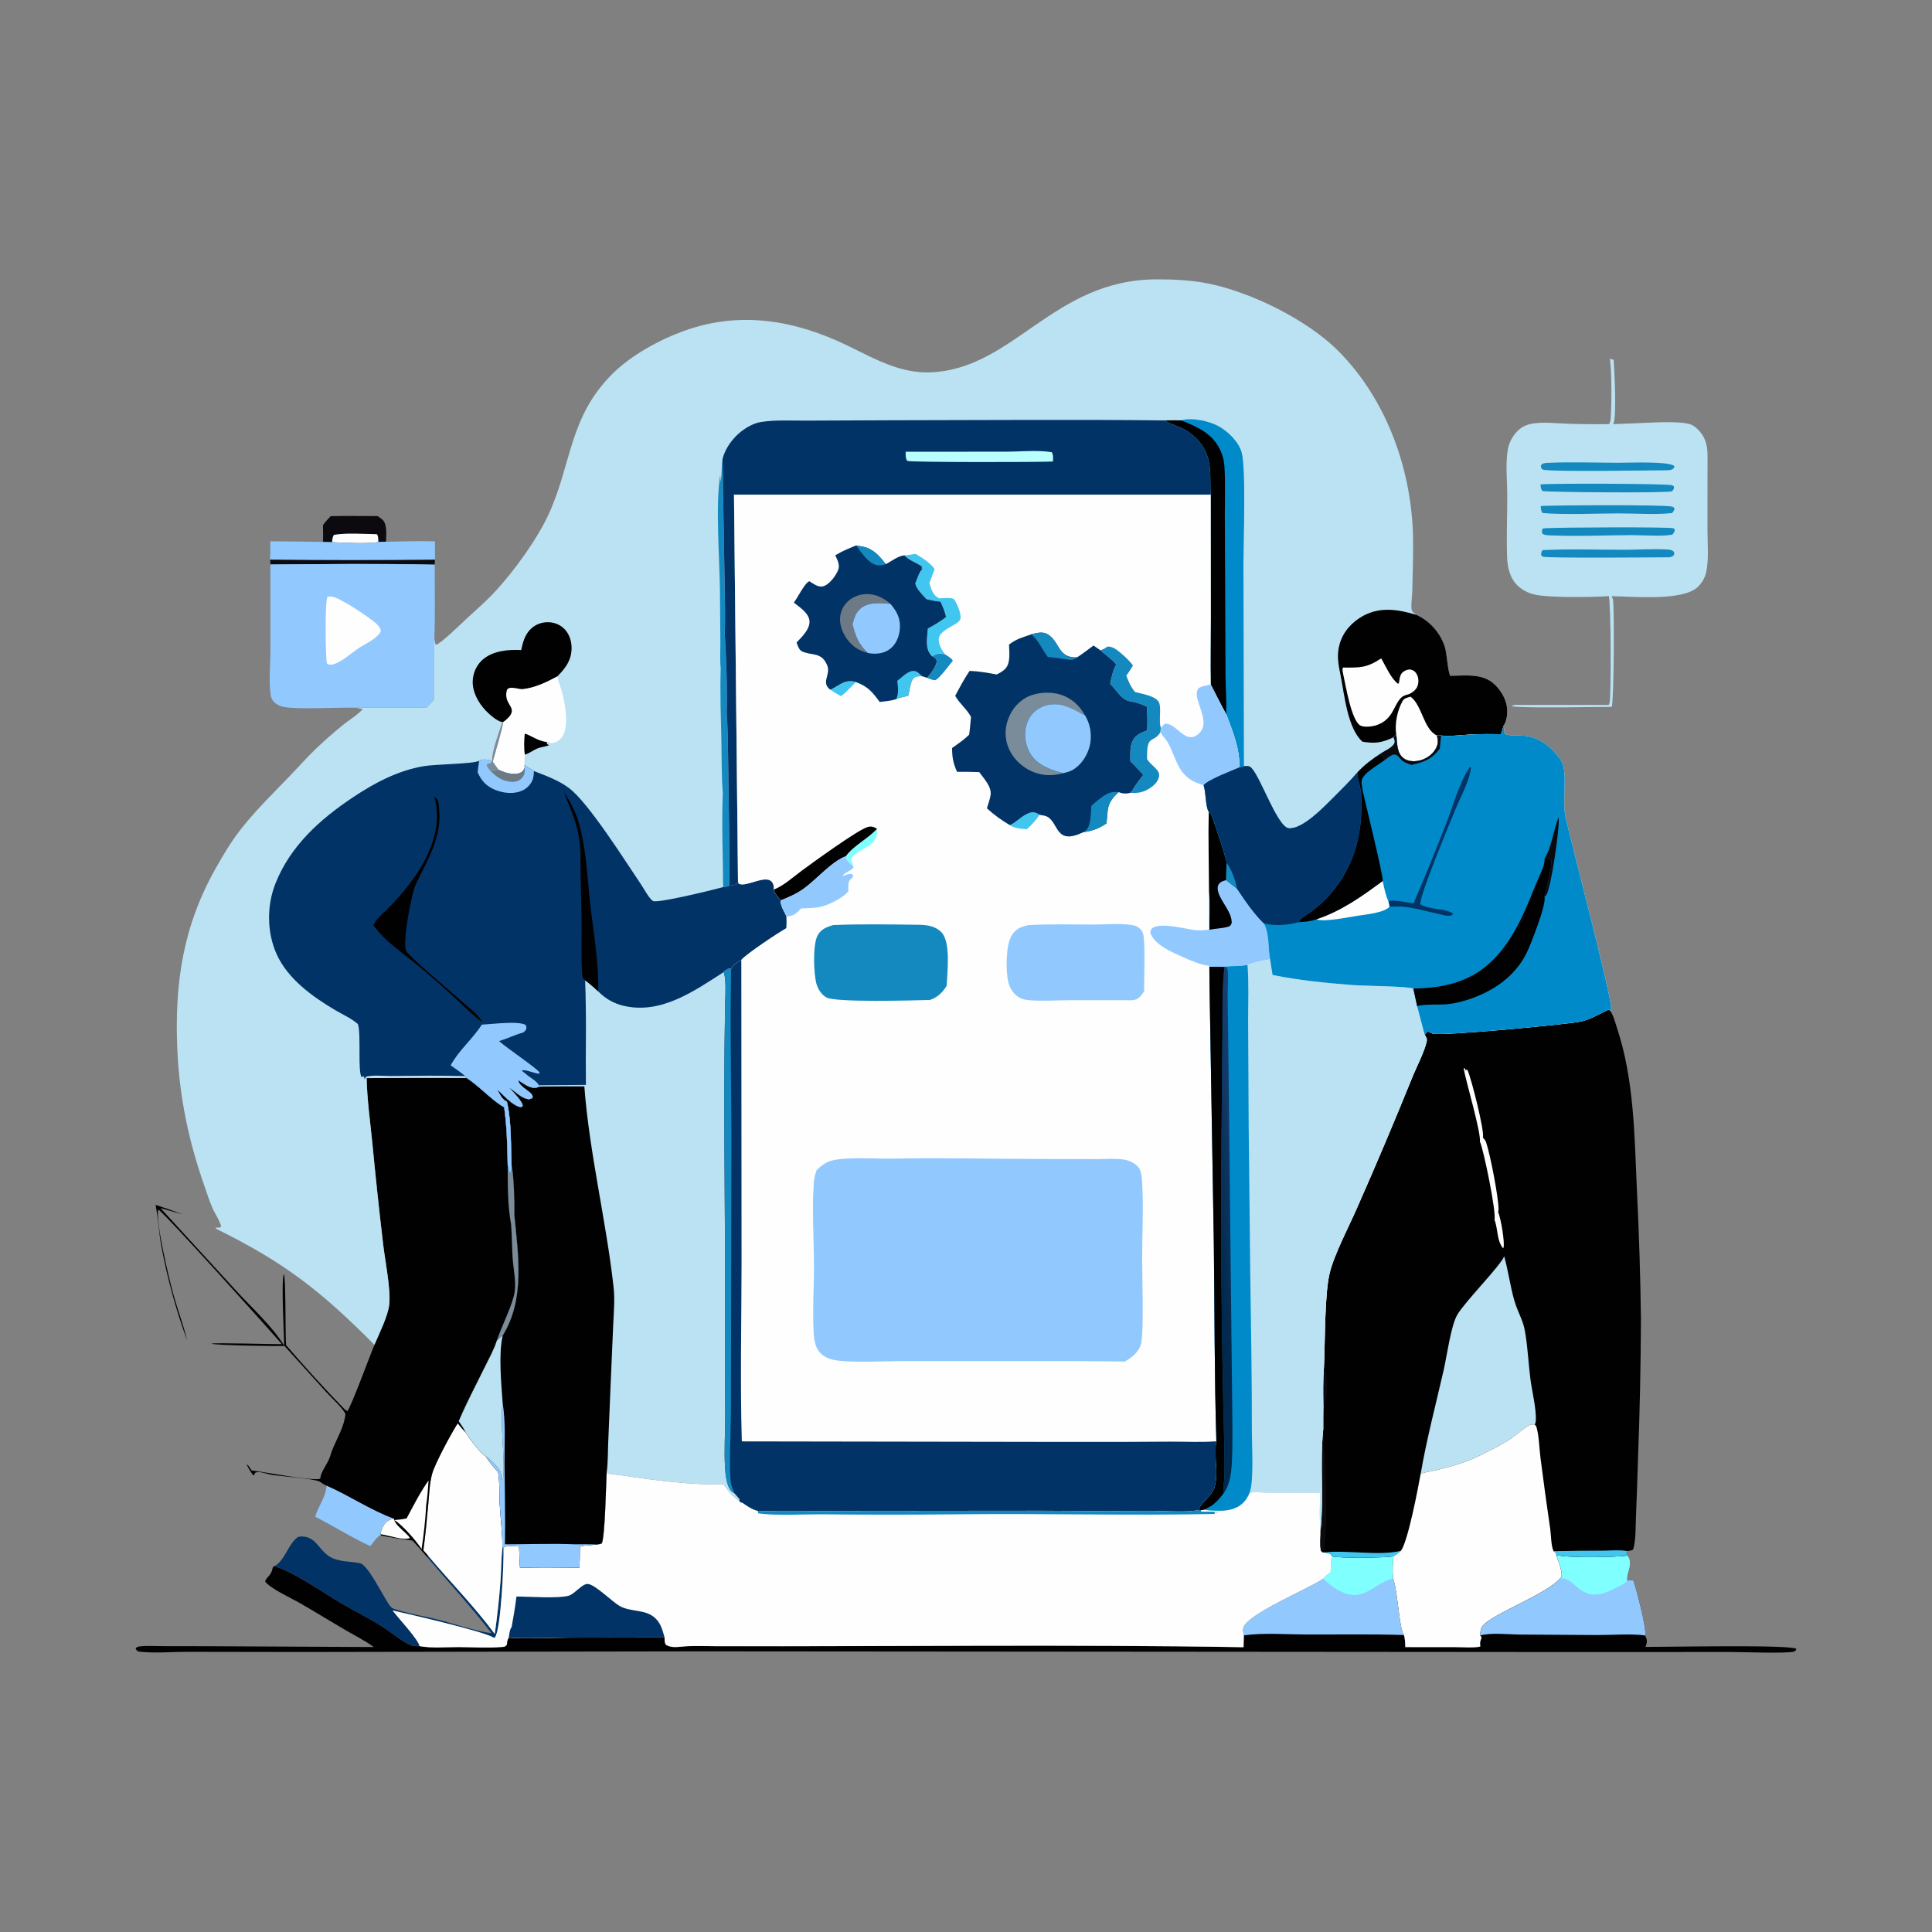 <svg xmlns="http://www.w3.org/2000/svg" xmlns:xlink="http://www.w3.org/1999/xlink" id="Layer_1" viewBox="0 0 1080 1080"><rect x="0" y="0" width="1080" height="1080" fill="#808080" stroke="none"/><defs><style>      .cls-1 {        fill: #1389c0;      }      .cls-2 {        fill: #6d7a86;      }      .cls-3 {        fill: #41c6f0;      }      .cls-4 {        fill: url(#linear-gradient);      }      .cls-5 {        fill: #010102;      }      .cls-6 {        fill: #023366;      }      .cls-7 {        fill: #0c0a0e;      }      .cls-8 {        fill: #80ffff;      }      .cls-9 {        fill: #7a8b99;      }      .cls-10 {        fill: #008ac9;      }      .cls-11 {        fill: #91c9ff;      }      .cls-12 {        fill: #fefefe;      }      .cls-13 {        fill: #b9ffff;      }      .cls-14 {        fill: #bbe2f2;      }    </style><linearGradient id="linear-gradient" x1="2036.13" y1="1816.41" x2="2047.21" y2="1817.44" gradientTransform="translate(-4003.83 4860.67) scale(2.3 -2.3)" gradientUnits="userSpaceOnUse"><stop offset="0" stop-color="#00294d"></stop><stop offset="1" stop-color="#22467f"></stop></linearGradient></defs><path class="cls-7" d="M184.89,288.52c8.71-.16,17.44-.03,26.15-.03.94.63,1.96,1.25,2.79,2.03,2.81,2.63,1.99,8.78,1.95,12.31l-4.27.15c-5.77,1.19-19.7.44-25.85.12l-5.06-.12c.04-3.14.02-6.28-.06-9.41,1.27-1.85,2.79-3.42,4.33-5.03Z"></path><path class="cls-12" d="M185.68,303.09c.1-1.56.12-2.75.96-4.11,7.43-1.22,16.46-.47,24.06-.35.85,1.03.71,2.98.82,4.34-5.77,1.19-19.7.44-25.85.12Z"></path><path class="cls-11" d="M182.55,830.45c12.67,5.5,24.36,13.57,37.4,18.37-3.05,1.07-4.63,1.94-6.06,5.06-.5,1.08-1.26,2.6-.99,3.77l-.15.57c-1.99.67-4.26,4.34-5.74,6.04-10.46-4.75-20.49-11.2-30.82-16.4,1.76-5.98,5.99-11.08,6.37-17.41Z"></path><path class="cls-11" d="M215.79,302.83c9.08-.11,18.28-.51,27.34-.2l.03,10.21-.16,2.81c-30.53-.65-61.3-.33-91.84-.1l-.2-2.73c.22-3.38.11-6.85.15-10.24,9.83.07,19.67.19,29.5.38l5.06.12c6.15.32,20.07,1.08,25.85-.12l4.27-.15Z"></path><path class="cls-7" d="M150.97,312.83c30.73.34,61.46.35,92.2.02l-.16,2.81c-30.53-.65-61.3-.33-91.84-.1l-.2-2.73Z"></path><path class="cls-6" d="M153.16,875.53c5.75-2.43,7.91-12.41,13.16-16.16.76-.54,2.1-.47,2.99-.44,7.62.27,9.33,8.43,15.79,11.71,4.94,2.51,10.9,2.14,16.21,3.22,4.36.89,13.03,18.65,16,22.88.84,1.19,1.5,2.08,2.9,2.6,6.17,2.28,17.33,4.2,24.12,5.91,9.97,2.52,20.34,6.25,30.49,7.79-11.39-14.8-24.06-28.48-36.13-42.7l.73-.56c12.28,14.54,25.84,28.27,37.15,43.6,1.39-9.73,2.46-19.5,3.2-29.3.45-6.29.39-12.61,1.08-18.88h.61c.3,7.28-1.4,46.47-4.84,50.17-.11.12-.25.2-.37.3-.13-.09-.27-.18-.4-.26-5.67-3.5-47.34-13.08-56.4-15.14,2.84,3.86,14.66,16.42,15.03,19.92-1.73.02-3.42.09-5.03-.63-5.64-2.52-10.81-7.2-16.06-10.52-7.08-4.48-14.67-8.2-21.92-12.41-9.45-5.48-28.78-18.98-38.3-21.1Z"></path><path class="cls-12" d="M236.66,866.62c1.22-8.74,1.96-17.51,2.79-26.29.5-5.34.69-11.21,2.1-16.39,1.59-5.85,10.74-22.72,14.32-28.29,1.42,1.81,2.87,3.51,4.47,5.16,1.81,2.98,8.39,11.81,11.19,13.27,1.9,3.24,4.54,6.09,6.93,8.97.99,5.82.6,11.83.9,17.72.42,8.21,1.6,16.17,1.49,24.44-.68,6.27-.62,12.59-1.08,18.88-.74,9.8-1.81,19.57-3.2,29.3-11.31-15.33-24.87-29.06-37.15-43.6l-2.77-3.17Z"></path><path class="cls-11" d="M151.17,315.55c30.54-.24,61.31-.55,91.84.1-.05,13.77.31,27.59-.19,41.35-.14,11.32-.18,22.63-.12,33.95-1.37,1.58-2.7,3.14-4.29,4.5l-39.46.14c-9.61-.24-32.72,1.17-40.56-.48-1.84-.39-3.6-1.13-4.98-2.45-1.26-1.21-1.92-2.62-2.14-4.34-1.02-7.71-.13-16.49-.1-24.32v-48.44Z"></path><path class="cls-12" d="M183.11,333.59c.47-.03.94-.05,1.42-.08.18-.01.35-.03.53-.04,3.87-.22,21.69,11.9,24.97,14.86,1.4,1.26,2.74,2.64,2.84,4.6-1.78,3.8-8.2,6.77-11.71,8.96-4.37,2.77-10.14,8.27-15.09,9.51-1.28.32-2.26.2-3.35-.51-.81-4.86-1.19-35.05.39-37.31Z"></path><path class="cls-5" d="M870,869.27c6.42,1.73,31.63,1.23,38.69.46l.63-.55c1.4,1.44,1.83,2.78,1.83,4.81,0,3.21-2,6.45-1.56,9.57,1.39-.19,2.32-.61,3.55.11,1.53,4.55,7.61,27.26,6.48,30.57.25.49.48.99.67,1.51.6,1.72.23,3.27-.49,4.87,10.78.1,80.51-1.4,84.37,1.08-.21.98-.45.94-1.2,1.55-4.74,1.17-28.78.23-35.64.23l-100.78.02-473.98-.38-225.58.36-62.3-.1c-8.38-.02-19.38.94-27.36-.18-1-.71-1.17-.69-1.5-1.85.75-.71,1.41-.89,2.43-1.01,4.05-.48,8.49-.15,12.59-.14l25.22.04,92.89.46c-5.18-3.76-10.9-6.57-16.4-9.8-8.41-4.94-16.71-10.05-25.17-14.91-4.74-2.72-15.95-7.81-19.16-11.86.59-2.76,3.31-2.97,4.17-7.5.12-.6.33-.67.76-1.08,9.52,2.12,28.85,15.62,38.3,21.1,7.25,4.2,14.84,7.93,21.92,12.41,5.25,3.32,10.42,8,16.06,10.52,1.61.72,3.3.64,5.03.63,6.84,1.28,15.05.5,22.04.54,7.73.04,15.83.57,23.52-.02,1.65-.13,2.19.02,3.31-1.3.09-1.15.11-2.33.7-3.35.12-.2.24-.4.36-.59,11.23.62,22.73.04,33.99-.03l53.11-.09c.04,1.55-.13,2.99.91,4.24,1.53.73,2.97,1.12,4.67,1.13,2.54.02,5.09-.43,7.63-.51,5.36-.18,10.8.01,16.17.02,98.06.22,196.22-1.1,294.26.57l.17-6.62c-.31-1.34-.63-2.7-.33-4.07,1.7-7.61,36.23-21.88,44.18-27.28l.46-.31c.91-1.47,2.8-2.54,4.19-3.59.07-3.02.23-5.97.61-8.97,3.3,1.28,29.94.9,34.53.07-.42,4.21-.63,8.08-.23,12.3,2.59,6.73,3.4,27.99,6.03,31.66.76,2.22.72,4.44.78,6.76l27.82.03c4.52,0,9.68.54,14.11-.29.03-.56-.02-.93-.09-1.47-.14-1.12.5-2.57.84-3.62l-.72-1.15c-.02-2.26.04-3.8,1.53-5.58,5.42-6.51,35.78-17.66,43.06-26.34.16-.18.35-.34.49-.54,1.49-2.22-1.85-9.86-2.6-12.49Z"></path><path class="cls-11" d="M744.45,869.95c3.3,1.28,29.94.9,34.53.07-.42,4.21-.63,8.08-.23,12.3,2.59,6.73,3.4,27.99,6.03,31.66-18.14-.58-36.41-.24-54.56-.29-11.33-.03-23.7-1.04-34.88.48-.31-1.34-.63-2.7-.33-4.07,1.7-7.61,36.23-21.88,44.18-27.28l.46-.31c.91-1.47,2.8-2.54,4.19-3.59.07-3.02.23-5.97.61-8.97Z"></path><path class="cls-8" d="M744.45,869.95c3.3,1.28,29.94.9,34.53.07-.42,4.21-.63,8.08-.23,12.3-.16.04-.32.08-.48.12-11.39,3.27-16.11,14.05-29.94,6.6-3.2-1.73-5.99-4.11-8.68-6.53.91-1.47,2.8-2.54,4.19-3.59.07-3.02.23-5.97.61-8.97Z"></path><path class="cls-11" d="M870,869.27c6.42,1.73,31.63,1.23,38.69.46l.63-.55c1.4,1.44,1.83,2.78,1.83,4.81,0,3.21-2,6.45-1.56,9.57,1.39-.19,2.32-.61,3.55.11,1.53,4.55,7.61,27.26,6.48,30.57-6.93-1.1-19.47-.2-27.16-.24l-42.65-.28c-6.64-.04-15.96-1.17-22.31.49-.02-2.26.04-3.8,1.53-5.58,5.42-6.51,35.78-17.66,43.06-26.34.16-.18.35-.34.49-.54,1.49-2.22-1.85-9.86-2.6-12.49Z"></path><path class="cls-8" d="M870,869.27c6.42,1.73,31.63,1.23,38.69.46l.63-.55c1.4,1.44,1.83,2.78,1.83,4.81,0,3.21-2,6.45-1.56,9.57-.07.11-.11.23-.19.33-1.49,1.75-5.18,3.21-7.26,4.29-19.06,9.96-20.54-6.67-30.05-5.89.16-.18.35-.34.49-.54,1.49-2.22-1.85-9.86-2.6-12.49Z"></path><path class="cls-14" d="M899.81,200.62l2.24.49c.38,5.71,1.83,32.23-.26,36,3.67-.18,7.34-.33,11.02-.44,7.61-.23,25.43-1.65,32.06.52,1.56.51,2.89,1.55,4.06,2.67,4.28,4.13,5.55,8.79,5.6,14.58l-.04,41.29c-.02,7.56.87,16.8-.72,24.18-.65,3.03-2.39,5.91-4.58,8.09-8.3,8.21-36.65,5.41-48.29,5.27.05.1.1.21.14.31.21.44.44.89.57,1.36.91,3.35.61,57.63-.67,60.21-8.04,0-51.95.91-55.96-.44,1.1-.83,2.35-.65,3.66-.65h50.6c.21-.36.33-.51.47-.94,1.06-3.21.85-57.06-.42-60-.59.1-1.16.19-1.76.22-8.82.53-31.89.84-39.7-.98-3.35-.78-6.55-2.31-9.1-4.64-4.67-4.26-6.05-10.34-6.26-16.43-.39-11.34.1-22.83.09-34.18,0-8.16-1.1-18.18.39-26.16.68-3.6,2.57-7.12,5.1-9.75,2.13-2.22,4.65-3.59,7.65-4.21,6.59-1.36,14.03-.29,20.73-.11,7.68.25,15.36.32,23.04.21.17-.32.47-.82.59-1.19,1.04-3.18.96-32.62-.24-35.3Z"></path><path class="cls-1" d="M862.34,295.46c.6-.08,1.2-.16,1.8-.2,7.89-.47,69.15-.77,71.25.04.35.14.57.5.85.75-.16,1.44-.52,1.71-1.4,2.82-5.82,1.12-16.6.24-22.92.27-15.15.07-30.63.83-45.75.11-1.64-.08-2.58-.03-4.02-.92-.31-1.31-.18-1.62.18-2.88Z"></path><path class="cls-1" d="M862.22,307.52c14.9-.74,30.11-.23,45.04-.19,8.06.02,16.52-.65,24.51-.18,1.17.07,2.71.17,3.62,1,.63.58.46.98.52,1.79-.85,1.31-1.23,1.19-2.7,1.59-7.92.05-68.18.56-70.7-.34-.38-.13-.62-.5-.94-.75-.08-1.45-.03-1.64.66-2.92Z"></path><path class="cls-1" d="M861.27,282.87c7.17-.47,68.88-.81,73.29.3,1.08.27,1.09.47,1.57,1.38l-.85,1.61-.62.65c-9.56,1.03-20.11.16-29.75.18-14.03.02-28.59.87-42.52-.19-1.07-1.05-.94-2.48-1.13-3.93Z"></path><path class="cls-1" d="M864.21,258.77c13.32-.64,26.93-.13,40.28-.08,5.14.02,28.65-.99,31.47,1.86l-.24,1.13c-1.41,1.22-2,1.04-3.82,1.2-8.79.02-65.17,1.01-69.55-.38-.97-.97-.93-.92-.99-2.29.85-1.28,1.39-1.11,2.86-1.43Z"></path><path class="cls-1" d="M861.15,270.81c5.78-.71,71.49-.48,73.63.45.37.16.66.48.99.72.07,1.49-.2,1.54-1.09,2.67-3.84,1-67.59.58-72.38-.17-1.1-1.23-.95-2.05-1.15-3.67Z"></path><path class="cls-5" d="M204.94,602.61c18.6-.12,37.2-.15,55.79-.09,7.19,4.49,14.62,13.02,21.08,16.39,1.53,10.86,1.77,21.51,1.99,32.45l.18.64c.17.61.26,1.18.34,1.81.1.85.32,1.3.83,2.01.73-1.59.86-2.73.82-4.46,1.35,6.17,1.71,21.15,1.57,27.85,2.15,22.5,6.05,47.02-6.5,67.35-1.08.91-2.28,1.78-3.26,2.8-1.71,5.33-4.49,10.25-6.95,15.25-4.85,9.83-10.07,19.76-14.36,29.84,1.34,2.03,2.96,4.1,3.87,6.36-1.6-1.66-3.05-3.35-4.47-5.16-3.58,5.57-12.73,22.44-14.32,28.29-1.41,5.18-1.59,11.05-2.1,16.39-.83,8.78-1.57,17.56-2.79,26.29l2.77,3.17-.73.56c-2.61-3.13-5.31-6.19-8.1-9.15-5.98-.97-11.96-1.48-17.85-2.96l.15-.57c-.26-1.17.5-2.69.99-3.77,1.43-3.11,3.01-3.99,6.06-5.06-13.04-4.8-24.73-12.87-37.4-18.37-1.8-.56-2.46-1.53-4-2.29-3.39-1.65-21.48-2.94-26.57-3.72-2.06-.32-6.24-1.82-8.12-1.57-.47.06-.89.31-1.34.47l-.53,1.32-.52-.05c-1.45-1.98-2.59-3.9-3.66-6.11,1.31.7,2.03,2.25,2.84,3.47,7.06.77,34.01,6.08,38.39,4.63.07-3.24,3.27-7.41,4.67-10.42.9-1.92,1.34-3.99,2.15-5.95,2.65-6.48,6.59-12.82,7.27-19.88-2.29-4.06-7.35-8.43-10.56-11.96l-23.51-25.98c-4.16.14-38.66-.33-40.81-1.31,1.06-.66,35.5.37,39.31.26-7.46-8.67-66.23-74.06-69.08-75.22-1.8,6.28,6.44,40.28,8.48,47.59,2.39,8.57,5.58,16.85,7.67,25.56-3.16-8.59-5.94-17.3-8.35-26.13-2.41-8.83-4.45-17.74-6.11-26.74-1.34-7.6-1.78-15.35-3.18-22.91,5.06,1.71,10.09,3.32,15.05,5.32-4.08-1.21-8.17-2.37-12.28-3.47l42.88,46.8c8.26,8.94,20.03,19.77,26.19,30,.05-5.39-1.81-37.14-.11-39.91,1.13,2.54.67,33.39,1.22,39.69,10.66,12.4,21.88,24.72,33.29,36.42l.25-.32.56.94c1.96-1.74,13-31.94,15.31-37.31,2.61-6.11,7.65-16.25,8.28-22.55.88-8.81-2.34-24.22-3.43-33.67-2.24-19.07-4.27-38.16-6.11-57.27-1.2-11.79-2.84-23.73-3.12-35.58Z"></path><path class="cls-12" d="M219.94,848.82l.51.9c.7,3.17,6.76,6.96,8.74,10.06-4.02,1.45-11.91-1.54-16.3-2.13-.26-1.17.5-2.69.99-3.77,1.43-3.11,3.01-3.99,6.06-5.06Z"></path><path class="cls-9" d="M283.8,651.37l.18.64c.17.61.26,1.18.34,1.81.1.85.32,1.3.83,2.01.73-1.59.86-2.73.82-4.46,1.35,6.17,1.71,21.15,1.57,27.85,2.15,22.5,6.05,47.02-6.5,67.35-1.08.91-2.28,1.78-3.26,2.8,2.69-8.31,7.06-16.16,9.38-24.6,1.91-6.93-.19-14.72-.62-21.78-.38-6.23-.36-12.44-.85-18.67-2.03-10.85-1.79-21.95-1.9-32.95Z"></path><path class="cls-12" d="M239.58,827.58c-.33,4.63-.63,9.23-1.34,13.82-.44,8.26-1.32,16.33-2.57,24.51-2.78-4.34-10.82-13.61-15.22-16.18,2.3-.23,4.62-.39,6.87-.96,3.85-7.19,7.53-14.53,12.26-21.19Z"></path><path class="cls-12" d="M339.1,823.43c3.28.96,6.73,1.01,10.1,1.53,17.95,2.76,37.17,5.08,55.35,4.88,2.67,3.88,4.91,6.49,8.73,9.22l.93.9.57-.06c2.72,1.81,5.52,4,8.78,4.64,15.55.58,31.3.03,46.88.06l111.07-.1c20.95.19,41.9.21,62.84.06,6.26,0,20.19.98,25.8-.53l1.36.14,1.03-.18c5.82.45,12.31,1.3,17.86-.97,4.11-1.68,6.48-4.66,8.14-8.64,4.02-.58,8.7.1,12.81.13,8.83.07,17.77-.21,26.59.13-.02,6.78-.51,13.93.27,20.65.12,3.76-.53,8,.21,11.64.47.43.73.67,1.33.91,1.38.18,3.35.09,4.29,1.23.19.23.3.59.39.87-.38,3-.54,5.95-.61,8.97-1.39,1.05-3.27,2.12-4.19,3.59l-.46.31c-7.95,5.4-42.48,19.67-44.18,27.28-.31,1.37.02,2.73.33,4.07l-.17,6.62c-98.04-1.66-196.21-.35-294.26-.57-5.37-.01-10.8-.2-16.17-.02-2.54.08-5.09.53-7.63.51-1.71-.01-3.14-.4-4.67-1.13-1.04-1.25-.87-2.69-.91-4.24l-53.11.09c-11.26.07-22.75.65-33.99.03-.12.2-.25.39-.36.59-.59,1.02-.61,2.2-.7,3.35-1.12,1.33-1.67,1.18-3.31,1.3-7.7.59-15.79.06-23.52.02-6.99-.04-15.2.74-22.04-.54-.37-3.49-12.19-16.06-15.03-19.92,9.06,2.05,50.73,11.63,56.4,15.14.14.08.27.17.4.26.12-.1.26-.18.37-.3,3.44-3.7,5.14-42.89,4.84-50.18l.44-.43c2.34-.83,5.79-.37,8.29-.33.09,3.95.26,7.89.51,11.84,11.02.42,22.15.11,33.19.09.27-3.99.19-8.05.24-12.05,3.19-.35,6.38-.65,9.58-.89.97-.07,1.73-.28,2.65-.58,1.85-2.92,2.48-33.6,2.75-39.4Z"></path><path class="cls-1" d="M670.16,844.03l1.36.14-.23.74c2.69.42,7.11-.39,9.45.7-.39.14-1.29-.18-1.7-.27l-.02.97c-47.61.98-95.34-.34-142.97.18-25.55.28-51.11.28-76.66.01-10.57-.05-25.31.87-35.48-.51l-.35-1.44c15.55.58,31.3.03,46.88.06l111.07-.1c20.95.19,41.9.21,62.84.06,6.26,0,20.19.98,25.8-.53Z"></path><path class="cls-6" d="M288.7,892.45c6.96.05,23.17,1.22,29.13-.42,3.43-.94,7.39-6.58,10.59-6.59,3.94-.02,13.64,9.82,17.85,12.25,6.38,3.68,14.65,1.61,20.19,7.03,3.05,2.98,3.91,6.66,5.04,10.62l-53.11.09c-11.26.07-22.75.65-33.99.03.31-1.98.42-4.18,1.52-5.89l-.03.59c1.09-5.9,2.11-11.75,2.81-17.7Z"></path><path class="cls-14" d="M404.55,543.4c1.95,5.44.43,18.12.69,24.52-.89,51.08.13,102.3.06,153.4-.09,23.24-.06,46.48.09,69.71.04,9.86-.68,19.97-.06,29.8.23,3.62.85,9.64,3.31,12.48.5.57,1.15.96,1.79,1.35l2.97,3.37-.12,1.02c-3.82-2.73-6.06-5.34-8.73-9.22-18.18.2-37.4-2.12-55.35-4.88-3.37-.52-6.82-.57-10.1-1.53-.28,5.8-.9,36.48-2.75,39.4-.92.29-1.67.51-2.65.58-3.2.24-6.39.54-9.58.89-.05,4,.03,8.06-.24,12.05-11.04.02-22.16.33-33.19-.09-.25-3.94-.42-7.89-.51-11.84-2.51-.04-5.96-.5-8.29.33l-.44.43h-.61c.11-8.26-1.08-16.21-1.49-24.43-.3-5.89.09-11.9-.9-17.72-2.4-2.88-5.04-5.73-6.93-8.97-2.8-1.46-9.38-10.29-11.19-13.27-.91-2.26-2.53-4.33-3.87-6.36,4.29-10.08,9.51-20,14.36-29.84,2.47-5,5.25-9.92,6.95-15.25.98-1.02,2.17-1.89,3.26-2.8,12.56-20.33,8.66-44.86,6.5-67.35.14-6.7-.22-21.68-1.57-27.85-.46-11.58,0-24.23-2.58-35.52-2.86-1.35-3.97-4.11-5.38-6.76,3.38,2.87,8.8,9.43,13.39,9.8l.76-.66c.08-2.52-5.73-8.13-7.65-10.4,2.93,1.94,6.48,5.52,9.84,6.39,1.5.39,1.98.23,3.3-.49,1.11-3.04-7.11-5.67-7.82-9.36-.04-.19-.05-.38-.08-.56,2.94,1.88,6.56,4.94,10.25,4.12.56-.12,1.08-.33,1.61-.54l-.33-.74,26.24-.2c-.23-19.43.41-39.05-.45-58.46,2.62,1.86,4.95,3.97,7.32,6.14.5.52,1.01,1.02,1.54,1.49.53.48,1.08.94,1.65,1.37.57.44,1.15.85,1.75,1.25.6.39,1.21.76,1.83,1.11.63.35,1.26.67,1.91.97.65.3,1.31.58,1.98.83.67.25,1.35.48,2.04.68.69.2,1.38.37,2.08.52,20.63,4.58,39.04-8.46,55.37-18.97Z"></path><path class="cls-5" d="M284.51,607.83c2.93,1.94,6.48,5.52,9.84,6.39,1.5.39,1.98.23,3.3-.49,1.11-3.04-7.11-5.67-7.82-9.36-.04-.19-.05-.38-.08-.56,2.94,1.88,6.56,4.94,10.25,4.12.56-.12,1.08-.33,1.61-.54,8.34-.1,16.69-.14,25.03-.11,2.88,37.74,12.16,74.69,16.35,112.2.79,7.05.08,14.4-.22,21.48l-1.42,32.72-1.36,32.69c-.24,5.58-.1,11.54-.9,17.06-.28,5.8-.9,36.48-2.75,39.4-.92.29-1.67.51-2.65.58-3.2.24-6.39.54-9.58.89-.05,4,.03,8.06-.24,12.05-11.04.02-22.16.33-33.19-.09-.25-3.94-.42-7.89-.51-11.84-2.51-.04-5.96-.5-8.29.33l-.44.43h-.61c.11-8.26-1.08-16.21-1.49-24.43-.3-5.89.09-11.9-.9-17.72-2.4-2.88-5.04-5.73-6.93-8.97-2.8-1.46-9.38-10.29-11.19-13.27-.91-2.26-2.53-4.33-3.87-6.36,4.29-10.08,9.51-20,14.36-29.84,2.47-5,5.25-9.92,6.95-15.25.98-1.02,2.17-1.89,3.26-2.8,12.56-20.33,8.66-44.86,6.5-67.35.14-6.7-.22-21.68-1.57-27.85-.46-11.58,0-24.23-2.58-35.52-2.86-1.35-3.97-4.11-5.38-6.76,3.38,2.87,8.8,9.43,13.39,9.8l.76-.66c.08-2.52-5.73-8.13-7.65-10.4Z"></path><path class="cls-11" d="M280.95,784.07c1.87,10.99.99,23.18,1.07,34.37.1,14.95.54,29.9.25,44.85,13.03-.03,26.2-.53,39.21-.01,4.08-.03,8.15-.1,12.22.13-3.2.24-6.39.54-9.58.89-.05,4,.03,8.06-.24,12.05-11.04.02-22.16.33-33.19-.09-.25-3.94-.42-7.89-.51-11.84-2.51-.04-5.96-.5-8.29.33l-.44.43h-.61c.11-8.26-1.08-16.21-1.49-24.43-.3-5.89.09-11.9-.9-17.72-2.4-2.88-5.04-5.73-6.93-8.97,2.01,1.27,7.86,6.91,8.42,9.18.47,1.92-.27,2.02,1.05,3.79l-.99-.48.53.52c.89-.85.85-1.7.91-2.94.58-13.17-1.89-26.13-.5-40.09Z"></path><path class="cls-14" d="M277.78,749.36c.98-1.02,2.17-1.89,3.26-2.8-2.44,9.62-.81,27.29-.08,37.51-1.39,13.96,1.08,26.92.5,40.09-.05,1.23-.02,2.09-.91,2.94l-.53-.52.99.48c-1.32-1.77-.58-1.87-1.05-3.79-.56-2.27-6.41-7.92-8.42-9.18-2.8-1.46-9.38-10.29-11.19-13.27-.91-2.26-2.53-4.33-3.87-6.36,4.29-10.08,9.51-20,14.36-29.84,2.47-5,5.25-9.92,6.95-15.25Z"></path><path class="cls-5" d="M796.4,578.39c.76-.62,1-1.1,1.51-1.93l.74.32c.35.15.7.27,1.04.44.35.17.66.38,1.01.52,4.02,1.69,76-5.25,82.48-6.61,6.46-1.36,10.41-4.27,16.21-6.8l.81.86c1.85,2.66,2.7,6.43,3.72,9.49,9.56,28.79,9.74,59.94,11.1,90.01,1.19,24.13,1.96,48.28,2.28,72.44-.11,26.23-.66,52.46-1.66,78.67-.31,10.7-.68,21.4-1.13,32.09-.23,5.35-.04,11.34-1.14,16.58-.13.65-.32,1.21-.54,1.83-1.22.58-2.14.65-3.48.71l-.02,2.17-.63.55c-7.07.77-32.27,1.27-38.69-.46.75,2.63,4.08,10.27,2.6,12.49-.14.2-.33.36-.49.54-7.28,8.68-37.64,19.83-43.06,26.34-1.49,1.79-1.54,3.33-1.53,5.58l.72,1.15c-.34,1.06-.98,2.51-.84,3.62.07.54.12.91.09,1.47-4.43.83-9.59.3-14.11.29l-27.82-.03c-.06-2.32-.02-4.54-.78-6.76-2.63-3.67-3.44-24.92-6.03-31.66-.4-4.22-.19-8.09.23-12.3-4.59.83-31.23,1.21-34.53-.07-.1-.28-.2-.64-.39-.87-.94-1.14-2.9-1.05-4.29-1.23-.6-.24-.86-.48-1.33-.91-.75-3.64-.09-7.88-.21-11.64,1.84-18.65-.43-37.66,1.48-56.42-.07-4.44.02-8.89.06-13.34-.1-7.05-.19-14.12.32-21.16.66-13.73.3-40.54,3.16-52.54,2.48-10.44,10.68-25.92,15.2-36.28,10.62-24.01,20.86-48.19,30.7-72.53,2.26-5.67,7.28-15.41,8.38-20.85.34-1.67-.33-2.41-1.13-3.79Z"></path><path class="cls-7" d="M740.08,764.38c2.31,3.88,2.04,14.44,1.02,18.72-.23.96-.74,1.69-1.34,2.44-.1-7.05-.19-14.12.32-21.16Z"></path><path class="cls-3" d="M739.76,867.84c13.3-1.53,30.6,2.03,43.3-.89-1.31,1.22-2.52,2.2-4.08,3.06-4.59.83-31.23,1.21-34.53-.07-.1-.28-.2-.64-.39-.87-.94-1.14-2.9-1.05-4.29-1.23Z"></path><path class="cls-3" d="M868.45,867.11c9.24-.19,18.47-.28,27.71-.29,4.14-.02,9.12-.51,13.17.19l-.02,2.17-.63.55c-7.07.77-32.27,1.27-38.69-.46-.22-1.39-.46-1.34-1.54-2.16Z"></path><path class="cls-7" d="M738.22,855.3c1.84-18.65-.43-37.66,1.48-56.42,1.15,12.06,2.96,59.23.06,68.97-.6-.24-.86-.48-1.33-.91-.75-3.64-.09-7.88-.21-11.64Z"></path><path class="cls-12" d="M827.29,638.2c.63-5.21-7.64-33.02-9.08-40.78l.44-.45.8,1.52.38-.72c.25.2.42.31.58.63,2,4.12,9.62,34.2,8.53,37.53.76.81,1.45,1.64,1.82,2.71,2.21,6.45,6.98,30.69,6.93,37.4,0,.54-.09,1.06-.23,1.58,1.35,2.49,3.94,17.36,2.97,19.88-.04.12-.12.23-.18.34-3.67-4.44-2.77-10.76-4.81-15.93,1.07-4.3-5.91-38.38-8.12-43.71Z"></path><path class="cls-14" d="M794.18,823.83c3.33-19.46,8.49-38.85,12.88-58.11,1.7-7.45,4.06-24.95,7.64-30.88,4.65-7.69,24.22-27.44,26.15-32.55,2.3,8.11,3.34,16.64,5.69,24.79,1.15,4.02,3.03,7.78,4.49,11.7.88,2.36,1.36,4.82,1.75,7.31,1.29,8.12,1.67,16.41,2.7,24.57.9,7.14,3.39,16.62,3.06,23.57-.04.77-.26,1.43-.58,2.12-.59,0-1.5-.13-2.05,0-2.61.59-8.5,6.01-11.03,7.71-5.28,3.55-13.5,7.65-19.33,10.39-7.07,3.33-14.7,5.44-22.28,7.28-2.94.71-6.25,1.13-9.08,2.11Z"></path><path class="cls-12" d="M794.18,823.83c2.84-.98,6.14-1.39,9.08-2.11,7.58-1.84,15.21-3.95,22.28-7.28,5.83-2.74,14.05-6.84,19.33-10.39,2.52-1.7,8.41-7.11,11.03-7.71.56-.13,1.46,0,2.05,0,.42.48.79.85.98,1.49,1.45,5.1,1.51,11.78,2.21,17.12,1.7,13.32,3.52,26.63,5.47,39.92.51,3.58.4,9.1,1.83,12.24,1.08.82,1.32.77,1.54,2.16.75,2.63,4.08,10.27,2.6,12.49-.14.2-.33.36-.49.54-7.28,8.68-37.64,19.83-43.06,26.34-1.49,1.79-1.54,3.33-1.53,5.58l.72,1.15c-.34,1.06-.98,2.51-.84,3.62.07.54.12.91.09,1.47-4.43.83-9.59.3-14.11.29l-27.82-.03c-.06-2.32-.02-4.54-.78-6.76-2.63-3.67-3.44-24.92-6.03-31.66-.4-4.22-.19-8.09.23-12.3,1.57-.86,2.77-1.85,4.08-3.06,3.9-4.54,9.78-35.66,11.13-43.13Z"></path><path class="cls-14" d="M242.82,357c.17,1.23.4,2.33.74,3.52,2.84-.58,14.63-12.27,17.25-14.66,5.53-5.05,11.2-10.02,16.29-15.53,10.35-11.2,23.22-28.98,29.55-42.75,12.96-28.21,11.41-54.27,35.46-78.37,10.55-10.57,26.08-19.05,40-24.14,31.64-11.56,62.59-6.07,92.06,8.31,14.75,7.2,29.14,15.5,46.16,14.76,46.47-2.01,68.35-51.75,126-51.98,9.89-.04,20.06.45,29.77,2.48,23.77,4.95,54.69,20.2,71.92,37.45,27.47,27.51,41.56,67.53,41.91,106.07.08,9.47-.21,18.97-.46,28.44-.08,3.02-.77,7.11-.38,10.04.21,1.56,1.65,2.22,2.82,3.11.45.21.9.44,1.34.67.44.23.87.48,1.3.74.43.26.85.52,1.26.8.41.28.82.57,1.22.86.4.3.79.6,1.18.92.39.32.76.64,1.13.98.37.34.73.68,1.08,1.04.35.35.69.72,1.03,1.09.33.37.66.75.98,1.14.31.39.62.78.91,1.18.3.4.58.81.85,1.23.27.42.54.84.8,1.27.25.43.5.86.73,1.31.23.44.45.89.66,1.34.21.45.41.91.6,1.37.19.46.36.93.53,1.4,1.41,3.97,1.71,14.56,3.26,16.7,8.42-.13,18.18-1.49,24.72,4.81,3.94,3.79,6.93,9.05,7.03,14.62.06,2.87-.46,6.11-2.09,8.52-.35,1.2-.75,3.86-1.59,4.67-5.32-.05-10.66-.12-15.98.15-5.64.29-11.67,1.16-17.29.62l-2.34-.03c.83,3.13.79,5.09-.95,7.93-1.96,3.19-5.61,5.49-9.26,6.19-2.81.54-5.92.41-8.32-1.33-4.11-2.97-3.6-8.86-4.2-13.38l-1.5,1.55c.44,1.36,1.08,2.4.28,3.76-1.39,2.35-5.38,3.94-7.61,5.48-4.77,3.13-9.06,6.31-12.94,10.55-4.07,4.72-8.57,9.2-12.99,13.6-5.32,5.28-17.26,17.99-25.16,17.54-6.39-.37-15.61-28.03-21.02-33.74-1.28-1.35-2.49-1-4.2-.97-.84.23-1.73.56-2.59.69.35-10.38-3.67-20.16-7.31-29.67-3-5.45-5.84-11.12-8.67-16.66-.3-12.7.04-25.48.05-38.18l-.05-67.96h-266.49s2.24,216.01,2.24,216.01l.36,1.45c4.54,2.4,16.98-6.79,19.4.5.31.95.26,1.86.17,2.84.79,2.64,2.46,3.85,3.91,6.03-.07,3.38,2.06,5.96,3.29,9.02.03,2.16.11,4.33-.09,6.48-4.4,2.45-22.52,14.46-25.19,17.75-2.09,1.22-4.78,2.64-5.68,5.02-.76-.22-1.05-.14-1.81-.01-.68.46-1.97,1.1-2.36,1.79-16.32,10.5-34.74,23.54-55.37,18.97-.7-.15-1.39-.32-2.08-.52-.69-.2-1.37-.43-2.04-.68-.67-.25-1.33-.53-1.98-.83-.65-.3-1.29-.62-1.91-.97-.63-.35-1.24-.72-1.83-1.11-.6-.39-1.18-.81-1.75-1.25-.57-.44-1.12-.9-1.65-1.37-.53-.48-1.05-.98-1.54-1.49-2.37-2.17-4.7-4.28-7.32-6.14.86,19.41.22,39.02.45,58.46l-26.24.2.33.74c-.54.21-1.05.42-1.61.54-3.69.82-7.31-2.24-10.25-4.12.03.19.04.38.08.56.71,3.69,8.93,6.32,7.82,9.36-1.32.72-1.81.88-3.3.49-3.36-.88-6.91-4.46-9.84-6.39,1.92,2.28,7.73,7.88,7.65,10.4l-.76.66c-4.59-.37-10.01-6.93-13.39-9.8,1.41,2.64,2.52,5.41,5.38,6.76,2.58,11.29,2.12,23.94,2.58,35.52.04,1.74-.1,2.88-.82,4.46-.51-.71-.72-1.16-.83-2.01-.08-.63-.16-1.2-.34-1.81l-.18-.64c-.22-10.95-.46-21.6-1.99-32.45-6.46-3.37-13.89-11.9-21.08-16.39-18.6-.07-37.2-.04-55.79.09.27,11.85,1.92,23.79,3.12,35.58,1.83,19.11,3.87,38.2,6.11,57.27,1.1,9.45,4.32,24.86,3.43,33.67-.63,6.3-5.68,16.44-8.28,22.55-30.13-30.26-50.2-45.98-88.64-64.91v-.61c1.04.02,2.04.19,2.94-.46-.61-3.37-3.53-7.37-4.93-10.62-1.71-3.98-3.04-8.24-4.47-12.33-8.7-24.75-13.89-49.48-15.07-75.71-1.68-37.41,3.13-69.54,21.79-102.34,4.11-7.23,8.29-14.29,13.42-20.85,8.25-10.58,17.43-19.57,26.7-29.15,5.06-5.23,9.89-10.69,15.1-15.77,5.01-4.81,10.21-9.4,15.61-13.77,3.57-2.84,8.02-5.52,11.05-8.84l-3.86-.73,39.46-.14c1.6-1.36,2.93-2.92,4.29-4.5-.05-11.32-.01-22.63.12-33.95Z"></path><path class="cls-1" d="M402.89,373.73c-.53-4.63-.17-9.7-.2-14.38l-.23-28.9c-.18-18.31-2.63-47.97.17-65.02l.2,3.97c.81-4.28.35-8.51,1.06-12.79l1.05,63.22c.14,11.46.58,23.05.2,34.5.86,14.45,1.41,29.74,1.06,44.19.79,11.04.7,22.16.91,33.22.36,21.13.59,42.25.7,63.38-1.25.51-2.24.68-3.58.77-.08-17.44-.9-35.23-.19-52.64-.73-9.51-.57-19.26-.78-28.8-.3-13.53-.8-27.21-.39-40.73Z"></path><path class="cls-12" d="M311.57,378.05c.02.13.04.26.06.39.51,2.83,1.74,5.43,2.48,8.2,1.74,6.48,4.14,19.13.21,25.18-1.22,1.87-3.15,3.06-5.31,3.56-.86.2-.9.17-1.65-.21-.69-.34-.99-.41-1.73-.41l.18,1.2,1.17.61c-2.16.9-4.48.99-6.58,1.85-2.52,1.04-4.27,2.66-7,3.46-.12,1.91-.27,3.82-.29,5.74l.27,1.14c-.62,1.6-.77,2.38-2.42,3.17-3.19,1.53-7.92.3-11.02-1.07-.42-.19-.84-.38-1.26-.58-1.43.27-2.82.57-4.22.96-1.06-1.15-1.77-2.16-2.43-3.58.82-.91.99-.77,2.23-.91l.74-1.42c0-5.81,3.92-16.04,5.77-21.71l.62-.16c.34-.19.45-.25.79-.52,9.26-7.45-1.06-8.21,1.06-16.84.79-3.24,6.62-.67,8.9-.91,6.81-.72,13.47-3.94,19.42-7.14Z"></path><path class="cls-9" d="M280.78,403.62l.62-.16c-1.44,7.48-3.91,14.94-5.89,22.31,1.09,1.48,2.15,2.98,3.18,4.5-1.43.27-2.82.57-4.22.96-1.06-1.15-1.77-2.16-2.43-3.58.82-.91.99-.77,2.23-.91l.74-1.42c0-5.81,3.92-16.04,5.77-21.71Z"></path><path class="cls-5" d="M293.41,421.88c-.62-3.88-.45-7.78-.07-11.68,2.14.1,7.03,3.91,11.53,4.46l.76.09.18,1.2,1.17.61c-2.16.9-4.48.99-6.58,1.85-2.52,1.04-4.27,2.66-7,3.46Z"></path><path class="cls-5" d="M291.35,363.37c.93-4.1,1.73-7.66,4.54-10.92.3-.34.61-.67.94-.98.33-.31.67-.6,1.03-.88.36-.28.73-.53,1.12-.77.38-.24.78-.46,1.19-.65.41-.2.82-.37,1.25-.53.43-.16.86-.29,1.3-.4.44-.11.88-.2,1.33-.27.45-.07.9-.11,1.35-.13,3.69-.2,7.25.98,9.92,3.57,2.94,2.86,4.24,6.95,4.2,10.98-.06,6.67-3.4,11.17-7.94,15.67-5.96,3.2-12.61,6.43-19.42,7.14-2.29.24-8.11-2.33-8.9.91-2.12,8.63,8.2,9.39-1.06,16.84-.34.27-.46.33-.79.52l-.62.16c-2.93-.37-7.32-4.35-9.36-6.51-4.07-4.32-7.4-10.33-7.18-16.42.16-4.51,2.13-8.92,5.53-11.92,5.62-4.97,14.44-5.82,21.59-5.39Z"></path><path class="cls-10" d="M660.27,234.98c5.94-1.74,15.65.35,20.97,3.3,5.19,2.88,11.07,8.57,12.79,14.43,2.58,8.78,1.08,49.53,1.06,62.05l.28,113.55c-.84.23-1.73.56-2.59.69.35-10.38-3.67-20.16-7.31-29.67-3-5.45-5.84-11.12-8.67-16.66-.3-12.7.04-25.48.05-38.18l-.05-67.96c-.44-6.54.35-13.82-1.41-20.13-2.26-8.1-8.08-14.08-15.61-17.48-2.62-1.18-5.55-2.05-8.04-3.48l-.72-.42c3.08-.01,6.18-.12,9.25-.03Z"></path><path class="cls-5" d="M651.02,235.01c3.08-.01,6.18-.12,9.25-.03,9.29,3.7,17.93,7.5,22.14,17.22.59,1.33,1.05,2.7,1.39,4.11.34,1.41.56,2.84.65,4.29.6,8.81.22,17.82.23,26.65l.19,40.83.21,49.66c.06,7.16.58,14.44.4,21.59-3-5.45-5.84-11.12-8.67-16.66-.3-12.7.04-25.48.05-38.18l-.05-67.96c-.44-6.54.35-13.82-1.41-20.13-2.26-8.1-8.08-14.08-15.61-17.48-2.62-1.18-5.55-2.05-8.04-3.48l-.72-.42Z"></path><path class="cls-5" d="M749.44,377.77c-1.29-6.23-2.37-11.66-.53-17.92,2.03-6.89,6.95-12.26,13.2-15.64,9.73-5.24,19.74-3.47,29.81-.46.45.21.9.44,1.34.67.44.23.87.48,1.3.74.43.26.85.52,1.26.8.41.28.82.57,1.22.86.4.3.79.6,1.18.92.39.32.76.64,1.13.98.37.34.73.68,1.08,1.04.35.35.69.72,1.03,1.09.33.37.66.75.98,1.14.31.39.62.78.91,1.18.3.4.58.81.85,1.23.27.42.54.84.8,1.27.25.43.5.86.73,1.31.23.44.45.89.66,1.34.21.45.41.91.6,1.37.19.46.36.93.53,1.4,1.41,3.97,1.71,14.56,3.26,16.7,8.42-.13,18.18-1.49,24.72,4.81,3.94,3.79,6.93,9.05,7.03,14.62.06,2.87-.46,6.11-2.09,8.52-.35,1.2-.75,3.86-1.59,4.67-5.32-.05-10.66-.12-15.98.15-5.64.29-11.67,1.16-17.29.62l-2.34-.03c.83,3.13.79,5.09-.95,7.93-1.96,3.19-5.61,5.49-9.26,6.19-2.81.54-5.92.41-8.32-1.33-4.11-2.97-3.6-8.86-4.2-13.38l-1.5,1.55c-6.27,3.12-10.5,3.65-17.39,2.49-8.29-7.28-10.12-26.3-12.18-36.81Z"></path><path class="cls-12" d="M788.51,389.45c6.54,4.81,7.29,18.38,14.74,21.68.83,3.13.79,5.09-.95,7.93-1.96,3.19-5.61,5.49-9.26,6.19-2.81.54-5.92.41-8.32-1.33-4.11-2.97-3.6-8.86-4.2-13.38-1-5.86.62-13.6,3.61-18.8.87-1.5,2.82-1.83,4.38-2.29Z"></path><path class="cls-12" d="M750.85,376.81c-.19-1.17-.73-2.64-.1-3.64,9.65.04,13.07.27,21.37-5.13,2.48,4.33,5.33,11.04,9.27,14.13l.58-.19c.5-2.43.42-5.16,2.69-6.59,1.26-.79,2.62-1.37,4.13-1.04,1.43.32,2.51,1.27,3.19,2.54,1.08,2.02,1.19,4.57.38,6.7-.76,2.03-2.59,3.36-4.45,4.33-1.31.4-3.22.83-4.26,1.74-4.74,4.13-4.51,12.47-14.21,15.73-2.22.75-6.9,1.38-9.04.15-5.1-2.94-8.22-22.95-9.56-28.75Z"></path><path class="cls-6" d="M403.9,256.62c1.15-4.9,4.31-9.68,7.87-13.18,3.46-3.4,8.74-6.78,13.61-7.54,8.18-1.29,17.31-.7,25.61-.77l49.27-.21c50.23-.04,100.53-.48,150.75.09l.72.42c2.48,1.42,5.42,2.29,8.04,3.48,7.53,3.4,13.35,9.38,15.61,17.48,1.76,6.31.98,13.6,1.41,20.13h-266.49s2.24,216.01,2.24,216.01l-.65,1.72c-1.35.56-2.63.71-4.06.88-.11-21.13-.34-42.25-.7-63.38-.21-11.07-.12-22.18-.91-33.22.35-14.45-.2-29.74-1.06-44.19.38-11.46-.06-23.04-.2-34.5l-1.05-63.22Z"></path><path class="cls-13" d="M506.27,252.53l56-.04c8.15,0,17.66-1.02,25.65.29,1.04,1.52.72,3.45.69,5.22-8.13.4-79,.49-81.48-.36-1.02-1.51-.82-3.35-.86-5.12Z"></path><path class="cls-6" d="M267.88,425.21s.07-.05.11-.07c2.34-1,4.67-.52,7.01.19l-.74,1.42c-1.24.14-1.41,0-2.23.91.66,1.42,1.37,2.43,2.43,3.58,1.4-.39,2.79-.69,4.22-.96.42.2.83.39,1.26.58,3.1,1.37,7.83,2.6,11.02,1.07,1.64-.79,1.8-1.57,2.42-3.17l-.27-1.14c1.69,1.3,3.63,2.1,5.32,3.39,6.85,2.68,13.69,5.1,19.65,9.53,10.85,8.06,31.63,41.11,40.31,53.94,1.44,2.12,4.56,8,6.67,9.19,2.48,1.41,34.15-6.35,39.18-7.77,1.34-.09,2.33-.26,3.58-.77,1.44-.18,2.72-.32,4.06-.88l.65-1.72.36,1.45c4.54,2.4,16.98-6.79,19.4.5.31.95.26,1.86.17,2.84.79,2.64,2.46,3.85,3.91,6.03-.07,3.38,2.06,5.96,3.29,9.02.03,2.16.11,4.33-.09,6.48-4.4,2.45-22.52,14.46-25.19,17.75-2.09,1.22-4.78,2.64-5.68,5.02-.76-.22-1.05-.14-1.81-.01-.68.46-1.97,1.1-2.36,1.79-16.32,10.5-34.74,23.54-55.37,18.97-.7-.15-1.39-.32-2.08-.52-.69-.2-1.37-.43-2.04-.68-.67-.25-1.33-.53-1.98-.83-.65-.3-1.29-.62-1.91-.97-.63-.35-1.24-.72-1.83-1.11-.6-.39-1.18-.81-1.75-1.25-.57-.44-1.12-.9-1.65-1.37-.53-.48-1.05-.98-1.54-1.49-2.37-2.17-4.7-4.28-7.32-6.14.86,19.41.22,39.02.45,58.46l-26.24.2.33.74c-.54.21-1.05.42-1.61.54-3.69.82-7.31-2.24-10.25-4.12.03.19.04.38.08.56.71,3.69,8.93,6.32,7.82,9.36-1.32.72-1.81.88-3.3.49-3.36-.88-6.91-4.46-9.84-6.39,1.92,2.28,7.73,7.88,7.65,10.4l-.76.66c-4.59-.37-10.01-6.93-13.39-9.8,1.41,2.64,2.52,5.41,5.38,6.76,2.58,11.29,2.12,23.94,2.58,35.52.04,1.74-.1,2.88-.82,4.46-.51-.71-.72-1.16-.83-2.01-.08-.63-.16-1.2-.34-1.81l-.18-.64c-.22-10.95-.46-21.6-1.99-32.45-6.46-3.37-13.89-11.9-21.08-16.39l-.68-.99c-13.72-.38-27.49-.22-41.21-.08-4.52.04-9.85-.65-14.24.39l-.76,1.45-.41-1.6-1.31.29c-2.12-2.81-.29-23.28-1.91-29.08-.05-.17-.1-.34-.15-.5-.03-.01-.06-.02-.09-.04-3.56-3.14-8.16-5.12-12.25-7.53-12.89-7.6-26.81-17.51-33.1-31.54-5.46-12.18-5.52-27.06-.64-39.41,8.32-21.03,24.85-35.85,43.15-48.08,12.2-8.15,25.1-15.02,39.78-17.54,6.5-1.11,27.04-1.23,30.66-2.88.1-.05.2-.1.3-.15Z"></path><path class="cls-11" d="M267.88,425.21s.07-.05.11-.07c2.34-1,4.67-.52,7.01.19l-.74,1.42c-1.24.14-1.41,0-2.23.91.66,1.42,1.37,2.43,2.43,3.58,1.4-.39,2.79-.69,4.22-.96.42.2.83.39,1.26.58,3.1,1.37,7.83,2.6,11.02,1.07,1.64-.79,1.8-1.57,2.42-3.17l-.27-1.14c1.69,1.3,3.63,2.1,5.32,3.39-.02,1.53-.1,3.02-.57,4.48-.88,2.78-3.22,5.21-5.84,6.43-4.37,2.04-10.03,1.57-14.46-.08-5.26-1.95-8.25-4.98-10.54-10.05.16-2.2.55-4.41.86-6.59Z"></path><path class="cls-2" d="M278.69,430.27c.42.2.83.39,1.26.58,3.1,1.37,7.83,2.6,11.02,1.07,1.64-.79,1.8-1.57,2.42-3.17.02,2.46.07,4.52-1.81,6.39-1.47,1.46-3.5,2.03-5.53,1.93-4.81-.23-8.28-2.49-11.57-5.84,1.4-.39,2.79-.69,4.22-.96Z"></path><path class="cls-5" d="M315.22,442.84c3.74,5.41,6.7,11.28,8.48,17.63,4.06,14.44,4.53,29.59,6.21,44.43,1.84,16.24,4.83,32.88,4.49,49.24-2.37-2.17-4.7-4.28-7.32-6.14-1.43-1.23-1.52-1.89-1.65-3.8-.6-8.48-.28-17.12-.31-25.62-.04-9.73-.37-19.44-.56-29.16-.15-7.71.26-15.65-1.26-23.24-1.61-8.08-5.06-15.71-8.09-23.34Z"></path><path class="cls-5" d="M242.79,445.51c.79.55,1.29.72,1.74,1.61.95,1.83.87,4.73,1.03,6.77.95,12.2-4.46,23.05-9.73,33.63-1.61,3.22-3.61,6.67-4.56,10.14-1.68,6.13-6.46,28.97-4.18,33.9,1.46,3.16,25.63,23.31,30.94,28.14,4.13,3.75,8.87,6.86,11.73,11.72-2.97-1.77-5.77-4.68-8.42-6.93-8.87-8.56-18.06-16.77-27.56-24.62-8.39-7.07-18.86-13.67-25.14-22.79.06-.1.11-.19.17-.29.1-.16.2-.31.29-.47,2.45-4.01,6.09-6.57,9.26-9.95,6.81-7.26,14.05-15.97,18.72-24.73,5.85-10.98,9.38-23.87,5.7-36.13Z"></path><path class="cls-11" d="M269.32,572.78c5.28-.22,20.61-2.27,24.57.21.39,1.06.64,1.79-.03,2.84-.32.5-.9.94-1.35,1.33-4.63,1.26-8.92,3.49-13.57,4.79,5.03,4.43,20.49,14.69,22.63,17.51l-.06.73c-2.91-.02-7.35-2.5-9.89-1.82.67.7,1.28,1.23,2.1,1.75,2.38,2.31,5.85,3.67,7.58,6.53l.33.74c-.54.21-1.05.42-1.61.54-3.69.82-7.31-2.24-10.25-4.12.03.19.04.38.08.56.71,3.69,8.93,6.32,7.82,9.36-1.32.72-1.81.88-3.3.49-3.36-.88-6.91-4.46-9.84-6.39,1.92,2.28,7.73,7.88,7.65,10.4l-.76.66c-4.59-.37-10.01-6.93-13.39-9.8,1.41,2.64,2.52,5.41,5.38,6.76,2.58,11.29,2.12,23.94,2.58,35.52.04,1.74-.1,2.88-.82,4.46-.51-.71-.72-1.16-.83-2.01-.08-.63-.16-1.2-.34-1.81l-.18-.64c-.22-10.95-.46-21.6-1.99-32.45-6.46-3.37-13.89-11.9-21.08-16.39l-.68-.99c-2.6-2.16-5.38-4.07-8.14-6.01,4.39-8.23,12.32-14.77,17.41-22.74Z"></path><path class="cls-12" d="M410.31,276.54h266.49s.05,67.95.05,67.95c-.02,12.71-.35,25.48-.05,38.18,2.84,5.55,5.67,11.21,8.67,16.66,3.64,9.51,7.66,19.29,7.31,29.67.86-.12,1.75-.45,2.59-.69,1.71-.02,2.92-.38,4.2.97,5.41,5.71,14.63,33.37,21.02,33.74,7.9.45,19.84-12.26,25.16-17.54,4.42-4.39,8.92-8.87,12.99-13.6,3.87-4.24,8.17-7.42,12.94-10.55,2.23-1.54,6.22-3.13,7.61-5.48.81-1.37.16-2.4-.28-3.76l1.5-1.55c.6,4.52.09,10.41,4.2,13.38,2.4,1.74,5.51,1.87,8.32,1.33,3.65-.7,7.3-3,9.26-6.19,1.74-2.84,1.78-4.8.95-7.93l2.34.03c5.62.54,11.64-.33,17.29-.62,5.32-.27,10.66-.2,15.98-.15.84-.81,1.24-3.47,1.59-4.67.04.13.07.27.11.4.33,1.28.39,2.02.11,3.31.8,1.18.97,1.11,2.37,1.4,2.78.56,5.94.19,8.79.42,8.37.67,15.36,6.19,20.08,12.8.49.69,1,1.41,1.35,2.19,3.03,6.84,0,21.29,1.82,30.04,2.71,13.08,26.62,103.23,25.56,107.87-.1.43-.23.62-.44,1.04l-.81-.86c-5.8,2.53-9.75,5.44-16.21,6.8-6.48,1.36-78.46,8.31-82.48,6.61-.35-.15-.67-.36-1.01-.52-.34-.17-.69-.29-1.04-.44l-.74-.32c-.51.83-.74,1.32-1.51,1.93.8,1.38,1.47,2.12,1.13,3.79-1.1,5.43-6.12,15.17-8.38,20.85-9.85,24.34-20.08,48.52-30.7,72.53-4.52,10.37-12.72,25.84-15.2,36.28-2.85,12-2.5,38.81-3.16,52.54-.52,7.04-.42,14.11-.32,21.16-.03,4.44-.13,8.89-.06,13.34-1.92,18.76.36,37.77-1.48,56.42-.78-6.72-.3-13.88-.27-20.65-8.81-.35-17.76-.06-26.59-.13-4.11-.03-8.79-.71-12.81-.13-1.66,3.98-4.03,6.97-8.14,8.64-5.55,2.27-12.04,1.42-17.86.97l-1.03.18-1.36-.14c-5.61,1.51-19.54.52-25.8.53-20.95.15-41.9.13-62.84-.06l-111.07.1c-15.58-.02-31.33.52-46.88-.06-3.26-.65-6.07-2.84-8.78-4.64l-.57.06-.93-.9.12-1.02-2.97-3.37c-.64-.39-1.29-.78-1.79-1.35-2.46-2.85-3.08-8.86-3.31-12.48-.62-9.83.09-19.93.06-29.8-.15-23.24-.18-46.48-.09-69.71.08-51.1-.94-102.32-.06-153.4-.26-6.4,1.27-19.08-.69-24.52.39-.69,1.68-1.33,2.36-1.79.76-.13,1.05-.2,1.81.01.9-2.37,3.58-3.8,5.68-5.02,2.67-3.3,20.79-15.3,25.19-17.75.21-2.15.12-4.32.09-6.48-1.23-3.06-3.35-5.64-3.29-9.02-1.45-2.17-3.12-3.39-3.91-6.03.09-.98.15-1.89-.17-2.84-2.43-7.3-14.87,1.9-19.4-.5l-.36-1.45-2.24-215.99Z"></path><path class="cls-3" d="M464.17,385.57c1.8-.66,3.6-2.01,5.3-2.94,3.16-1.73,5.47-2.37,9.01-1.34-2.77,2.61-5.32,5.59-8.36,7.88-2.05-1.12-4.01-2.31-5.95-3.6Z"></path><path class="cls-3" d="M564.57,461.29c3.95-1.87,7.49-6.26,11.79-7.12,1.71-.34,3.3.31,4.66,1.29-1.95,3.29-4.24,5.54-7.04,8.1-3.05-.27-6.84-.42-9.41-2.27Z"></path><path class="cls-8" d="M490.28,463.27c.19,3.27-.3,5.39-2.59,7.86-2.78,3-10.93,5.48-11.93,9.48.64,1.41,1.25,2.74,1.38,4.31-1.56-2.26-4.18-3.44-4.34-6.26,4.32-5.99,12.4-9.77,17.47-15.39Z"></path><path class="cls-1" d="M521.02,366.84c2.8-1.6,4.07-1.82,7.26-1.08,1.55,1.02,3.39,1.94,4.36,3.57-1.57,1.93-8.1,10.82-10,10.89-1.28.05-3.07-.82-4.28-1.26,2.14-2.86,4.72-5.68,5.35-9.3-.51-1.84-1.11-1.84-2.69-2.82Z"></path><path class="cls-3" d="M505.67,310.5c2.04-.29,4.12-.53,6.15-.9,3.9,2.45,7.91,4.7,10.65,8.52-.97,2.59-1.91,5.2-2.93,7.76.94,3.07,1.75,6.47,4.74,8.22.23.14.48.25.72.38,2.23-.03,6.37-.58,8.28.42,1.66,2.42,4.16,7.94,3.63,10.92-.22,1.26-1.84,2.37-2.88,3.03-2.86,1.81-8.35,4.09-9.16,7.69-.6,2.64,1.15,6.1,2.66,8.21.24.34.5.67.76.99-3.19-.74-4.46-.52-7.26,1.08-.16-.16-.33-.32-.48-.49-3.54-3.91-2.16-10.08-1.84-14.96,3.59-1.95,6.93-3.87,10.15-6.41-.52-3.05-1.86-5.83-3.08-8.64-2.6-.11-5.32-.86-7.87-1.38-2.16-2.43-5.55-5.54-6.22-8.8.85-1.98,2.52-7.48,4.29-8.24l-1.03-.3.58-.75-.37,1.16.03-.78.34-.38c-2.96-2.36-6.9-3.29-9.56-6.05-.1-.1-.19-.21-.28-.31Z"></path><path class="cls-5" d="M432.48,497.32c5.68-2.25,10.46-6.71,15.34-10.32,6.31-4.67,31.32-22.85,37.04-24.63,2.33-.73,3.39-.12,5.43.89-5.08,5.62-13.15,9.4-17.47,15.39-8.2,3.14-16.4,13.09-23.81,18.34-3.95,2.8-8.14,4.56-12.61,6.36-1.45-2.17-3.12-3.39-3.91-6.03Z"></path><path class="cls-11" d="M436.39,503.35c4.47-1.8,8.66-3.56,12.61-6.36,7.4-5.25,15.61-15.2,23.81-18.34.16,2.82,2.78,3.99,4.34,6.26-1.78,2.14-4.31,2.4-6.01,4.49l.31.23c.17-.07.33-.15.5-.22,1.51-.64,2.56-.96,4.2-.86l.67.57-.1,1.31c-.12.1-.24.2-.36.3-1.53,1.31-1.99,1.95-2.14,4.01-.08,1.14-.05,2.23.05,3.37-2.76,3.82-11.92,8.32-16.6,9.03-3.23.49-6.61.53-9.88.68-2.72,2.91-3.99,4.16-8.09,4.55-1.23-3.06-3.35-5.64-3.29-9.02Z"></path><path class="cls-1" d="M615.12,363.52l.44-.16c1.34-.5,2.36-1.03,3.49-1.91,2.86-.25,5.61,2.03,7.7,3.8,2.44,2.07,4.64,4.19,6.6,6.72-1.17,1.97-2.29,3.87-3.75,5.64,1.3,3.54,2.48,6.38,4.97,9.28,3.63.94,11.29,2.09,13.2,5.58,1.66,3.03-.18,10.74,1.12,14.34l-.19,2.49c-.08.12-.15.25-.23.37-4.05,6.02-7.55.5-7.24,14.64l.34.55c1.95,3.07,7.01,5.46,6.35,9.16-.53,2.95-2.77,5.04-5.18,6.6-3.52,2.27-6.48,2.86-10.66,2.55l.1-.68.5-.06c1.72-3.34,4.23-6.34,6.47-9.34-2.52-2.43-4.74-5.15-7.28-7.56,0-3.48-.35-7.8,1.11-11.05,1.61-3.59,4.76-4.82,8.17-6.13.56-4.38.13-8.93-.05-13.33-3.09-1.47-6.13-2.42-9.51-3.02-4.76-.84-7.61-6.51-11.01-9.68.74-3.9,1.58-7.44,3.37-11-2.47-2.94-5.93-5.26-8.83-7.81Z"></path><path class="cls-11" d="M676.79,382.67c2.84,5.55,5.67,11.21,8.67,16.66,3.64,9.51,7.66,19.29,7.31,29.67-4.23,1.88-17.5,6.8-19.94,9.95-.58-.18-1.14-.37-1.71-.55-12.56-4.1-12.79-12.79-18.04-22.86-1.16-2.22-3.14-3.94-4.38-6.23l.19-2.49c.73-.86,1.48-1.57,2.32-2.31,4.39.1,6.78,3.72,10.19,5.96,1.73,1.14,3.6,2.03,5.72,1.44,1.93-.53,3.87-2.32,4.77-4.08,2.19-4.29-.26-9.83-1.58-14.02-.94-2.98-2.15-5.87-.6-8.84,1.7-1.52,4.86-1.7,7.09-2.31Z"></path><path class="cls-11" d="M675.73,453.92c.4.35.88.63,1.21,1.05.74.96,8.5,24.69,8.64,26.55.02.28.03.56.04.84l-.13,9.65,5.98,4.74c4.37,6.52,9.37,14,15.03,19.42,3.15,5.59,2.3,13.83,3.51,20.08-4.1.8-8.72,1.63-12.64,3.14-4.09.85-8.15.52-12.26.9l-.62.21-8.37-.09v7.97s-.27-8.5-.27-8.5c-5.1-.64-9.9-2.79-14.56-4.86-6.2-2.75-15.61-6.66-18.21-13.38.06-.89-.08-1.43.49-2.16,3.57-4.57,19.47-.07,24.69.49,2.57.27,5.05.04,7.6-.28-.07-7.15-.06-14.29.04-21.44-.05-14.76-.53-29.59-.14-44.33Z"></path><path class="cls-5" d="M675.73,453.92c.4.35.88.63,1.21,1.05.74.96,8.5,24.69,8.64,26.55.02.28.03.56.04.84l-.13,9.65c-1.64.38-3.32.87-4.27,2.4-.82,1.33-.55,3.18-.11,4.59,1.78,5.64,7.76,11.11,7.39,17.15-.61,1.1-.62,1.49-1.87,1.87-3.32,1-7.15.99-10.57,1.73-.03-7.1.34-14.43-.2-21.49-.05-14.76-.53-29.59-.14-44.33Z"></path><path class="cls-1" d="M465.76,517.12c15.43-.67,32.98-.36,48.46-.15,4.33.06,9.1.94,12.15,4.28,5.19,5.68,3.18,22.31,2.82,29.79-2.17,3.66-5.28,6.64-9.4,7.96-9.89.24-52.42,1.46-57.74-1.38-2.61-1.39-4.57-4.34-5.48-7.09-1.8-5.43-2.34-22.53.48-27.63,1.97-3.56,5.04-4.68,8.7-5.79Z"></path><path class="cls-11" d="M574.86,517.14c12.25-.68,24.69-.3,36.96-.32,6.77-.01,14.66-.83,21.28.36,1.66.3,2.9.84,4.14,1.99,1.07.99,1.63,1.98,1.91,3.4,1.12,5.54.36,24.81.42,31.61-.84,1.18-1.71,2.49-2.8,3.45-2.1,1.84-4.54,1.56-7.14,1.48l-32.56.03c-7.01.05-14.31.54-21.29.02-2-.15-4.09-.45-5.85-1.46-3.19-1.82-5.3-4.93-6.22-8.44-1.57-6.04-1.53-20.96,1.8-26.31,2.41-3.87,5.14-4.8,9.34-5.81Z"></path><path class="cls-6" d="M466.92,310.44l.59-.35c3.51-2.13,7.29-3.62,11.07-5.2,1.24.24,2.48.51,3.73.71,5.37.89,9.54,5.25,12.58,9.5.06.09.13.18.19.27,3.26-1.53,7.06-4.81,10.59-4.89.09.1.19.21.28.31,2.66,2.76,6.6,3.69,9.56,6.05l-.34.38-.03.78.37-1.16-.58.75,1.03.3c-1.76.76-3.44,6.26-4.29,8.24.67,3.26,4.06,6.37,6.22,8.8,2.55.52,5.27,1.27,7.87,1.38,1.22,2.82,2.56,5.59,3.08,8.64-3.22,2.55-6.56,4.46-10.15,6.41-.33,4.89-1.71,11.05,1.84,14.96.15.17.32.33.48.49,1.58.98,2.18.98,2.69,2.82-.63,3.62-3.21,6.43-5.35,9.3l-2.89-.93c-1.74.06-3.41-.22-4.77,1.08-1.91,1.82-2.22,7.23-3.04,9.81-2.19.57-4.55,1.01-6.63,1.89-2.88,1.06-6.22,1.23-9.26,1.62-4.24-5.76-6.52-8.54-13.3-11.14-3.54-1.03-5.85-.39-9.01,1.34-1.7.93-3.5,2.28-5.3,2.94-5.49-4.03.44-8.33-1.75-13.63-3.16-7.61-8.23-5.18-14.03-7.77-1.78-.8-2.42-3.27-3.09-4.96l.27-.29c2.82-2.97,7.27-7.3,6.96-11.72-.31-4.45-5.59-7.76-8.76-10.33,1.97-2.39,6.19-11.23,8.73-11.91,1.19.8,2.39,1.6,3.68,2.22,1.63.78,3.1,1.03,4.81.3,3.08-1.33,6.41-5.83,7.6-8.94,1.08-2.82-.51-5.57-1.67-8.1Z"></path><path class="cls-1" d="M478.58,304.9c1.24.24,2.48.51,3.73.71,5.37.89,9.54,5.25,12.58,9.5.06.09.13.18.19.27-1.35.56-3.11.82-4.57.58-5.17-.85-8.99-7.19-11.93-11.07Z"></path><path class="cls-3" d="M501.56,380.61c2.44-1.83,5.8-5.52,8.98-5.57,2.11-.04,3.51,1.66,4.94,2.99-1.74.06-3.41-.22-4.77,1.08-1.91,1.82-2.22,7.23-3.04,9.81-2.19.57-4.55,1.01-6.63,1.89,1.42-3.6,1-6.48.52-10.21Z"></path><path class="cls-2" d="M485.19,365.05c-2.76-.74-5.15-1.7-7.45-3.44-4.32-3.27-7.54-8.58-8.09-14.02-.05-.46-.07-.91-.07-1.37,0-.46.02-.92.07-1.37.04-.46.11-.91.2-1.36.09-.45.2-.89.34-1.33.14-.44.29-.87.47-1.29.18-.42.38-.83.6-1.24.22-.4.46-.79.72-1.17.26-.38.54-.74.83-1.09,2.66-3.14,6.57-4.9,10.63-5.22,5.5-.44,10.25,1.87,14.32,5.39-5.47-.41-12.12-1.2-16.65,2.61-2.84,2.38-3.62,5.38-4.55,8.8,1.82,6.8,3.32,11.15,8.64,16.1Z"></path><path class="cls-11" d="M476.55,348.95c.94-3.41,1.72-6.41,4.55-8.8,4.54-3.81,11.18-3.01,16.65-2.61,3.7,4.36,5.78,8.37,5.26,14.21-.36,4.04-2.02,8.23-5.23,10.82-3.37,2.72-7.72,3.25-11.9,2.59-.23-.04-.46-.08-.7-.12-5.32-4.95-6.82-9.3-8.64-16.1Z"></path><path class="cls-6" d="M576.43,354.59c3.05-.76,6.46-1.75,9.34.06,6.89,4.32,5.54,13.34,16.29,12.83,3.16-1.98,6.17-4.45,9.21-6.63l3.85,2.66c2.89,2.55,6.36,4.87,8.83,7.81-1.79,3.57-2.63,7.1-3.37,11,3.4,3.17,6.25,8.84,11.01,9.68,3.38.6,6.42,1.54,9.51,3.02.18,4.4.61,8.95.05,13.33-3.41,1.31-6.57,2.53-8.17,6.13-1.46,3.25-1.1,7.57-1.11,11.05,2.54,2.41,4.77,5.13,7.28,7.56-2.24,3.01-4.75,6-6.47,9.34l-.5.06-.1.68c-2.59.58-4.24.62-6.75-.37-6.78,6.19-5.95,9.03-6.78,17.47-4.3,2.85-7.8,4.22-12.93,4.93-15.62,7.48-13.63-4.84-20.04-8.58-1.22-.71-3.17-.91-4.55-1.15-1.36-.98-2.95-1.63-4.66-1.29-4.29.86-7.84,5.25-11.79,7.12-4.69-2.77-8.87-5.76-12.89-9.45.66-2.38,1.66-4.94,2.05-7.37.75-4.7-3.81-9.29-6.33-12.86-4.15-.18-8.28-.21-12.43-.17-2.13-4.8-2.76-8.05-2.75-13.32,3.32-2.33,6.62-4.58,9.52-7.43.48-3.28.71-6.65,1.05-9.95-2.39-4.45-6.39-7.41-8.83-11.76,2.5-4.78,5.01-9.44,8-13.93,5.12.11,10.15,1.05,15.17,1.97l-.09.06c1.79-.91,3.53-1.79,4.93-3.27,3.05-3.25,2.16-9.35,2.08-13.5,4.1-3.21,7.59-4.04,12.37-5.68Z"></path><path class="cls-1" d="M576.43,354.59c3.05-.76,6.46-1.75,9.34.06,6.89,4.32,5.54,13.34,16.29,12.83-.82.56-1.75,1.24-2.76,1.36-1.98.24-10.07-1.54-13.53-1.53-3.08-3.99-5.37-9.68-9.34-12.73Z"></path><path class="cls-1" d="M610.07,450.46c1.31-1.28,2.74-2.41,4.18-3.53,3.69-2.9,6.27-4.73,11.07-4.13-6.78,6.19-5.95,9.03-6.78,17.47-4.3,2.85-7.8,4.22-12.93,4.93.56-.36,1.21-.74,1.69-1.22,2.6-2.59,2.47-9.98,2.78-13.52Z"></path><path class="cls-9" d="M594.31,432.21c-4.36,1.24-8.8,1.51-13.23.44-.41-.1-.81-.21-1.22-.33-.4-.12-.8-.25-1.2-.39-.4-.14-.79-.29-1.18-.45-.39-.16-.77-.33-1.15-.51-.38-.18-.76-.37-1.13-.56-.37-.2-.74-.4-1.1-.62-.36-.22-.72-.44-1.07-.67-.35-.23-.69-.47-1.03-.72-.34-.25-.67-.51-1-.77-.33-.27-.64-.54-.96-.82-.31-.28-.62-.57-.92-.87-.3-.3-.59-.6-.87-.91-.28-.31-.56-.63-.83-.95-.27-.32-.53-.65-.78-.99-.25-.34-.49-.68-.73-1.03-.24-.35-.46-.7-.68-1.06-3.06-5.15-3.91-11.05-2.37-16.85,1.55-5.83,5.3-11.15,10.61-14.11,5.53-3.08,13.32-3.63,19.33-1.77,6.07,1.87,10.76,6.17,13.73,11.69-7.45-3.88-13.68-8.1-22.47-5.41-.48.15-.96.33-1.43.52-.47.2-.92.42-1.37.66-.45.24-.88.51-1.3.8-.42.29-.82.59-1.21.92-.39.33-.76.67-1.11,1.04-.35.36-.69.74-1.01,1.14-.32.4-.61.81-.89,1.23-.28.43-.53.87-.76,1.32-2.35,4.5-2.58,9.95-1.05,14.75,1.69,5.32,5.09,9.17,10.06,11.65,3.31,1.65,6.72,2.77,10.29,3.66Z"></path><path class="cls-11" d="M594.31,432.21c-3.58-.89-6.99-2.01-10.29-3.66-4.97-2.48-8.37-6.33-10.06-11.65-1.53-4.8-1.3-10.25,1.05-14.75.23-.45.49-.89.76-1.32.28-.43.57-.84.89-1.23.32-.4.65-.78,1.01-1.14.35-.36.73-.71,1.11-1.04.39-.33.79-.63,1.21-.92.42-.29.85-.55,1.3-.8.45-.24.9-.46,1.37-.66.47-.2.94-.37,1.43-.52,8.78-2.7,15.02,1.53,22.47,5.41.19.32.37.65.55.98.17.33.34.67.5,1.01.16.34.31.68.45,1.03.14.35.27.7.4,1.05.12.35.24.71.35,1.07.11.36.21.72.29,1.08.09.36.17.73.24,1.1.07.37.13.74.19,1.11.05.37.1.74.13,1.12.04.37.06.75.08,1.12.02.37.03.75.02,1.12,0,.37-.01.75-.03,1.12-.02.37-.05.75-.08,1.12-.04.37-.08.74-.14,1.12-.06.37-.12.74-.19,1.11-.07.37-.16.73-.25,1.1-1.32,5.22-4.79,10.5-9.56,13.17-1.59.89-3.44,1.34-5.2,1.76Z"></path><path class="cls-6" d="M408.72,541.62c.9-2.37,3.58-3.8,5.68-5.02l.13,170.04c-.04,32.97-.81,66.16.15,99.11l182.5.29c19,.05,38.01,0,57.01-.15,8.48-.05,17.35.48,25.78-.21-.02.14-.05.27-.07.41-1.36,8.35,1.47,17.21-.93,25.4-1.42,4.85-8.28,9.1-8.8,12.55-5.61,1.51-19.54.52-25.8.53-20.95.15-41.9.13-62.84-.06l-111.07.1c-15.58-.02-31.33.52-46.88-.06-3.26-.65-6.07-2.84-8.78-4.64l-.57.06-.93-.9.12-1.02-2.97-3.37c-.64-.39-1.29-.78-1.79-1.35-2.46-2.85-3.08-8.86-3.31-12.48-.62-9.83.09-19.93.06-29.8-.15-23.24-.18-46.48-.09-69.71.08-51.1-.94-102.32-.06-153.4-.26-6.4,1.27-19.08-.69-24.52.39-.69,1.68-1.33,2.36-1.79.76-.13,1.05-.2,1.81.01Z"></path><path class="cls-1" d="M406.91,541.61c.76-.13,1.05-.2,1.81.01-.76,33.98.23,68.02.14,102.01l-.27,145.62c0,6.91-1.29,36.22.25,40.86.51,1.53,1.05,3.04,1.59,4.56-.64-.39-1.29-.78-1.79-1.35-2.46-2.85-3.08-8.86-3.31-12.48-.62-9.83.09-19.93.06-29.8-.15-23.24-.18-46.48-.09-69.71.08-51.1-.94-102.32-.06-153.4-.26-6.4,1.27-19.08-.69-24.52.39-.69,1.68-1.33,2.36-1.79Z"></path><path class="cls-11" d="M498.26,647.68c28.84-.57,57.84.19,86.7.22l29.06.04c4.54,0,9.72-.47,14.18.25,3.18.51,6.8,2.15,8.6,4.94,1.46,2.26,1.59,6.39,1.72,9.01.73,13.76-.05,27.94-.05,41.76,0,9.51,1.03,40.44-.59,47.2-1.13,4.68-5.14,7.73-9.06,10.03-10.74-.18-21.49-.27-32.23-.27h-92.61c-9.36-.04-32.57,1.36-39.96-1.2-3.19-1.11-5.87-2.98-7.36-6.07-1.15-2.38-1.59-5.17-1.76-7.78-.81-12.74.15-26,.1-38.8-.05-14.99-1.14-30.6-.1-45.51.18-2.61.73-4.89,1.59-7.35,2.1-2.13,4.6-4.09,7.46-5.07,7.53-2.58,25.55-1.23,34.29-1.4Z"></path><path class="cls-14" d="M710,536.26l1.36,8.75c14.73,3.02,30.13,4.5,45.12,5.67,5.83.46,29.98.58,33.58,1.94.73,3.27,1.38,6.57,2.13,9.84l4.21,15.93c.8,1.38,1.47,2.12,1.13,3.79-1.1,5.43-6.12,15.17-8.38,20.85-9.85,24.34-20.08,48.52-30.7,72.53-4.52,10.37-12.72,25.84-15.2,36.28-2.85,12-2.5,38.81-3.16,52.54-.52,7.04-.42,14.11-.32,21.16-.03,4.44-.13,8.89-.06,13.34-1.92,18.76.36,37.77-1.48,56.42-.78-6.72-.3-13.88-.27-20.65-8.81-.35-17.76-.06-26.59-.13-4.11-.03-8.79-.71-12.81-.13-1.66,3.98-4.03,6.97-8.14,8.64-5.55,2.27-12.04,1.42-17.86.97l-1.03.18-1.36-.14c.52-3.45,7.38-7.7,8.8-12.55,2.4-8.19-.43-17.06.93-25.4.02-.14.05-.27.07-.41-1.14-37.06-.96-74.23-1.43-111.3l-2.44-145.98v-7.97s8.37.09,8.37.09l.62-.21c4.12-.38,8.17-.05,12.26-.9,3.92-1.51,8.54-2.33,12.64-3.14Z"></path><path class="cls-10" d="M697.36,539.4c.8,10.52.32,21.37.35,31.93l.3,57.77.89,83.2c.41,29.49.96,58.9.9,88.4-.02,7.7,1.21,27.14-1.24,33.67-1.66,3.98-4.03,6.97-8.14,8.64-5.55,2.27-12.04,1.42-17.86.97l-1.03.18-1.36-.14c.52-3.45,7.38-7.7,8.8-12.55,2.4-8.19-.43-17.06.93-25.4.02-.14.05-.27.07-.41-1.14-37.06-.96-74.23-1.43-111.3l-2.44-145.98v-7.97s8.37.09,8.37.09l.62-.21c4.12-.38,8.17-.05,12.26-.9Z"></path><path class="cls-4" d="M685.09,540.3c1.32,1.43,1.25,1.88,1.33,3.81.18,4.34-.2,8.73-.15,13.08l.5,39.97,1.11,103.32.9,81.6c.04,11.26.39,22.64-.08,33.89-.25,6.09-.86,13.62-4.64,18.68-.51-2.81.32-6.37.38-9.3.16-7.38.11-14.76-.16-22.14-1.44-56.16-1.92-112.34-1.45-168.52l.51-56.71c.13-12.35-.32-25.2,1.14-37.46l.62-.21Z"></path><path class="cls-5" d="M676.1,540.42l8.37.09c-1.46,12.27-1.01,25.11-1.14,37.46l-.51,56.71c-.47,56.18.01,112.35,1.45,168.52.26,7.38.32,14.76.16,22.14-.05,2.93-.88,6.49-.38,9.3-3.41,4.51-6.05,7.45-11.5,9.36l-1.03.18-1.36-.14c.52-3.45,7.38-7.7,8.8-12.55,2.4-8.19-.43-17.06.93-25.4.02-.14.05-.27.07-.41-1.14-37.06-.96-74.23-1.43-111.3l-2.44-145.98v-7.97Z"></path><path class="cls-10" d="M838.85,410.39c.84-.81,1.24-3.47,1.59-4.67.04.13.07.27.11.4.33,1.28.39,2.02.11,3.31.8,1.18.97,1.11,2.37,1.4,2.78.56,5.94.19,8.79.42,8.37.67,15.36,6.19,20.08,12.8.49.69,1,1.41,1.35,2.19,3.03,6.84,0,21.29,1.82,30.04,2.71,13.08,26.62,103.23,25.56,107.87-.1.43-.23.62-.44,1.04l-.81-.86c-5.8,2.53-9.75,5.44-16.21,6.8-6.48,1.36-78.46,8.31-82.48,6.61-.35-.15-.67-.36-1.01-.52-.34-.17-.69-.29-1.04-.44l-.74-.32c-.51.83-.74,1.32-1.51,1.93l-4.21-15.93c-.75-3.27-1.4-6.56-2.13-9.84-3.6-1.36-27.76-1.48-33.58-1.94-14.99-1.17-30.39-2.65-45.12-5.67l-1.36-8.75c-1.2-6.26-.35-14.49-3.51-20.08-5.66-5.43-10.66-12.91-15.03-19.42l-5.98-4.74.13-9.65c-.01-.28-.02-.56-.04-.84-.14-1.86-7.9-25.59-8.64-26.55-.33-.42-.81-.7-1.21-1.05-1.96-3.27-1.51-10.89-2.9-14.97,2.45-3.15,15.72-8.07,19.94-9.95.86-.12,1.75-.45,2.59-.69,1.71-.02,2.92-.38,4.2.97,5.41,5.71,14.63,33.37,21.02,33.74,7.9.45,19.84-12.26,25.16-17.54,4.42-4.39,8.92-8.87,12.99-13.6,3.87-4.24,8.17-7.42,12.94-10.55,2.23-1.54,6.22-3.13,7.61-5.48.81-1.37.16-2.4-.28-3.76l1.5-1.55c.6,4.52.09,10.41,4.2,13.38,2.4,1.74,5.51,1.87,8.32,1.33,3.65-.7,7.3-3,9.26-6.19,1.74-2.84,1.78-4.8.95-7.93l2.34.03c5.62.54,11.64-.33,17.29-.62,5.32-.27,10.66-.2,15.98-.15Z"></path><path class="cls-7" d="M871.25,456.8c.86,4.99-4.1,39.24-6.82,43.45-.29.45-.66.74-1.07,1.08,1.45-6.4,3.71-13.87,3.93-20.39-1.3-.97-2.28-.91-3.87-1.12,3.56-5.09,5.32-16.65,7.83-23.01Z"></path><path class="cls-7" d="M780.51,410.54c.6,4.52.09,10.41,4.2,13.38,2.4,1.74,5.51,1.87,8.32,1.33,3.65-.7,7.3-3,9.26-6.19,1.74-2.84,1.78-4.8.95-7.93l2.34.03-.73,7.35c-4.5,5.9-8.74,7.54-15.85,9.07-1.56-.59-3.43-1.15-4.8-2.09-1.99-1.36-3-4.64-5.85-3.46-1.46.6-2.85,1.78-4.12,2.71l-2.55-3.41c2.23-1.54,6.22-3.13,7.61-5.48.81-1.37.16-2.4-.28-3.76l1.5-1.55Z"></path><path class="cls-6" d="M790.17,505c6.28-14.59,12.34-29.53,18.15-44.33,4.02-10.26,7.16-22.64,13.3-31.89l.58.4.16-.73c-.85,8.37-5.64,16.33-8.78,23.98-2.94,7.17-20.76,49.83-19.55,53.12,5.51,3.15,12.69,2.01,17.94,4.88l.18.8c-1.83,1.2-3.29.72-5.34.29-7.27-1.52-14.84-3.86-22.22-4.64-2.63-.28-5.24.02-7.85-.12l-.46-2.3.57-.98c4.16-.32,9.13.98,13.32,1.5Z"></path><path class="cls-12" d="M735.82,513.93c14.23-4.81,25.17-12.67,37.12-21.46.81,4.14,1.72,8.1,3.35,12.01l.46,2.3c-2.49,3.36-13.03,4.42-17.37,5.06-5.35.79-18.93,3.76-23.55,2.08Z"></path><path class="cls-5" d="M758.74,431.89c3.87-4.24,8.17-7.42,12.94-10.55l2.55,3.41c-3.4,2.68-12.54,7.47-13.04,11.71-.2,1.68.3,3.8.55,5.48,1.26,5.93,11.73,48.23,11.2,50.53-11.94,8.79-22.88,16.65-37.12,21.46-3.03,1.12-6.42,1.4-9.64,1.55.1-.51.3-.95.64-1.35,1.39-1.6,4.21-3.12,5.96-4.41,3.82-2.83,7.39-5.9,10.53-9.48,14.64-16.66,18.89-36.22,17.5-57.82-.62-3.6-1.86-6.79-2.08-10.53Z"></path><path class="cls-5" d="M863.42,479.82c1.59.22,2.57.15,3.87,1.12-.21,6.52-2.47,13.99-3.93,20.39,1.33,3.92-7.79,26.95-9.97,31.36-6.49,13.1-18.41,21.29-32.06,25.88-3.92,1.32-8.11,2.37-12.23,2.79-4.14.42-13.64-.2-16.91,1.1-.75-3.27-1.4-6.56-2.13-9.84,2.49-.02,4.98-.14,7.46-.36,16.59-1.34,29.83-6.63,40.74-19.61,9.95-11.84,15.2-25.78,20.96-39.86,1.48-3.61,4.54-9.09,4.21-12.98Z"></path><path class="cls-6" d="M695.36,428.31c1.71-.02,2.92-.38,4.2.97,5.41,5.71,14.63,33.37,21.02,33.74,7.9.45,19.84-12.26,25.16-17.54,4.42-4.39,8.92-8.87,12.99-13.6.22,3.73,1.46,6.93,2.08,10.53,1.38,21.6-2.86,41.16-17.5,57.82-3.14,3.58-6.71,6.65-10.53,9.48-1.75,1.29-4.57,2.81-5.96,4.41-.34.4-.54.85-.64,1.35-5.37,1.51-12.93,2.27-18.35,1-.45-.1-.89-.2-1.34-.3-5.66-5.43-10.66-12.91-15.03-19.42l-5.98-4.74.13-9.65c-.01-.28-.02-.56-.04-.84-.14-1.86-7.9-25.59-8.64-26.55-.33-.42-.81-.7-1.21-1.05-1.96-3.27-1.51-10.89-2.9-14.97,2.45-3.15,15.72-8.07,19.94-9.95.86-.12,1.75-.45,2.59-.69Z"></path><path class="cls-1" d="M685.62,482.36c2.9,3.55,5.04,9.86,5.84,14.39l-5.98-4.74.13-9.65Z"></path></svg>